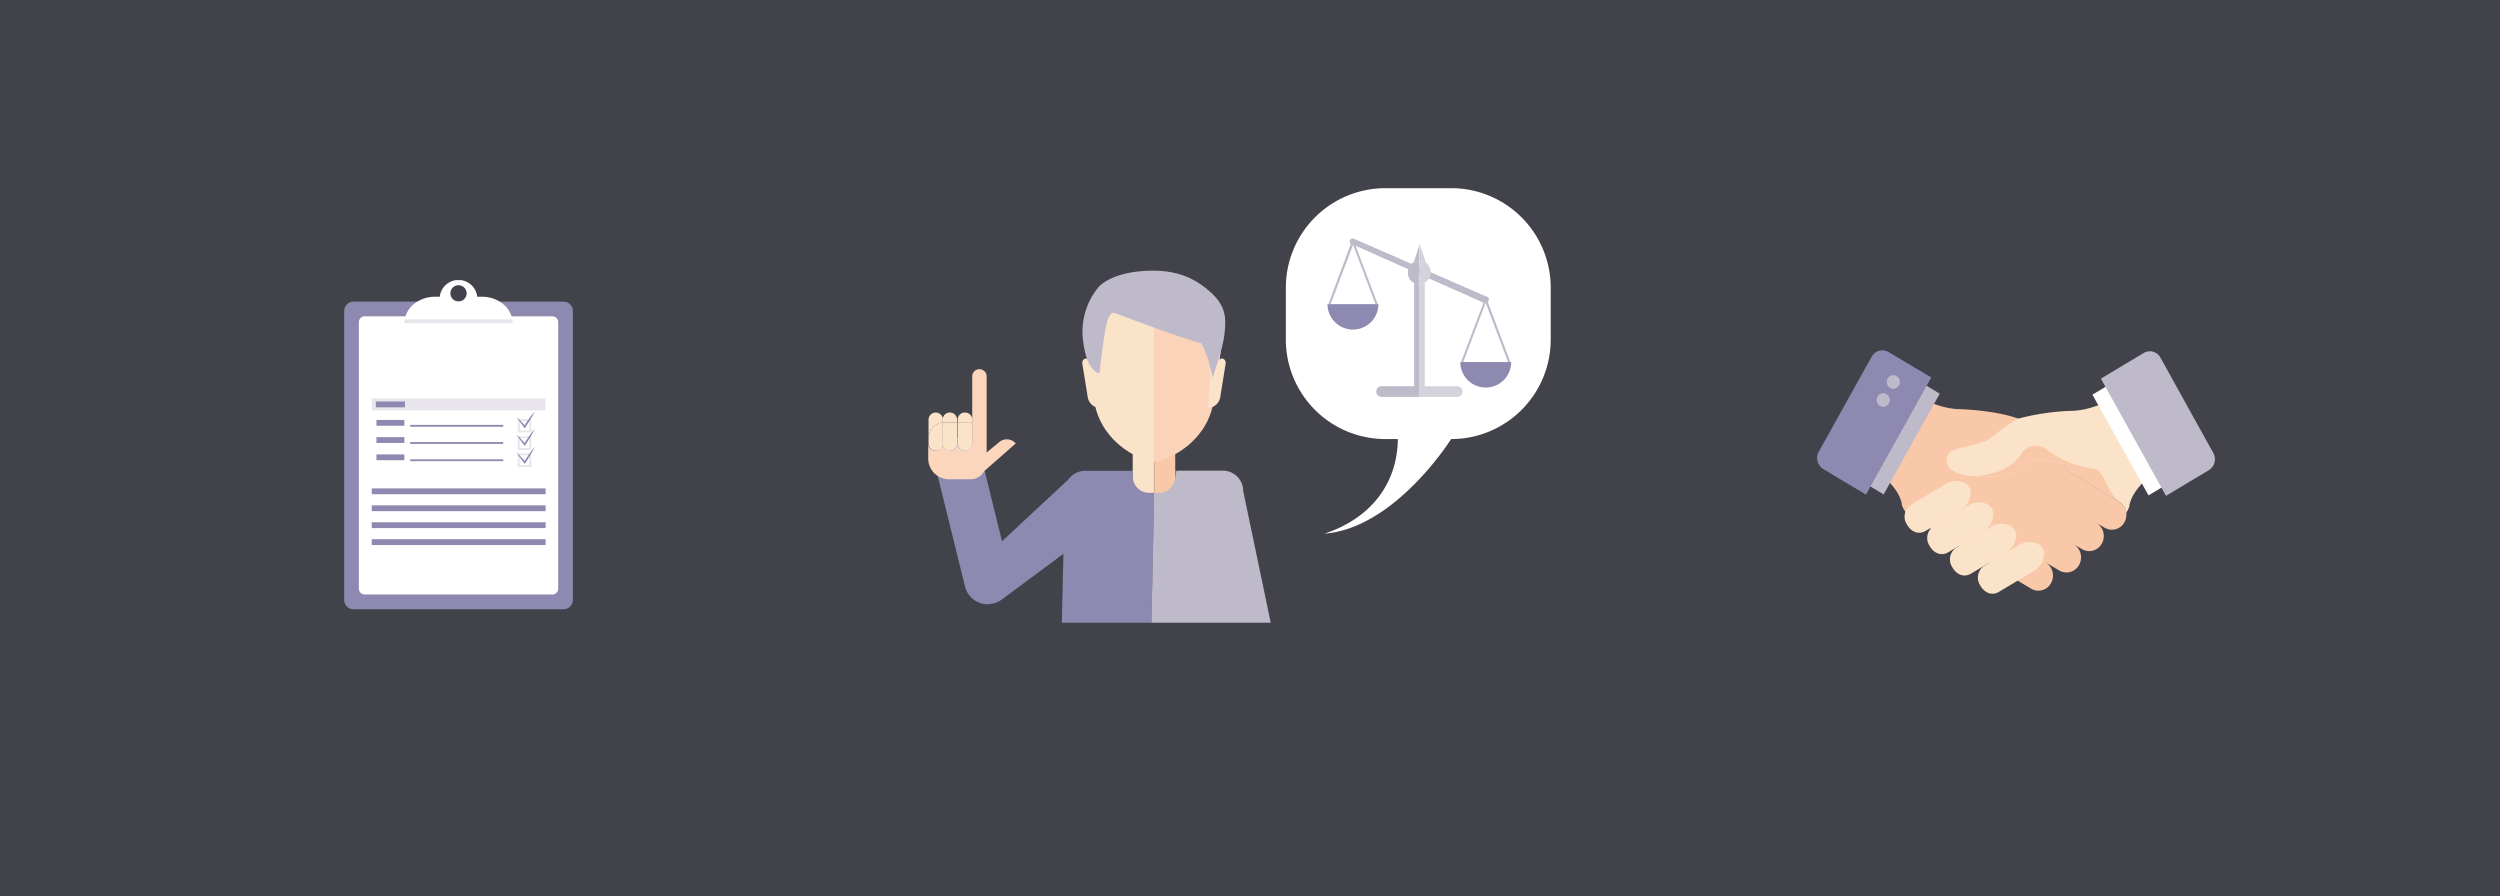 <svg id="Calque_1" data-name="Calque 1" xmlns="http://www.w3.org/2000/svg" xmlns:xlink="http://www.w3.org/1999/xlink" viewBox="0 0 558 200"><rect x="0" y="0" width="558" height="200" fill="#333333" stroke="none"/><defs><style>.cls-1{fill:none;}.cls-2{fill:#8181a8;opacity:0.2;}.cls-3{clip-path:url(#clip-path);}.cls-4{fill:#8d89b0;}.cls-5{fill:#fff;}.cls-6{fill:#e8e5ec;}.cls-7{clip-path:url(#clip-path-3);}.cls-8{fill:#fbe3ca;}.cls-9{fill:#42989f;}.cls-10{fill:#f9c8a8;}.cls-11{fill:#bebac9;}.cls-12{fill:#fbd3b9;}.cls-13{fill:#fbd6bd;}.cls-14{fill:#d3d3dc;}.cls-15{clip-path:url(#clip-path-4);}.cls-16{fill:#d3d2d4;}.cls-17{fill:#e9e3da;}</style><clipPath id="clip-path"><rect class="cls-1" x="76.81" y="62.52" width="51.06" height="73.46"/></clipPath><clipPath id="clip-path-3"><rect class="cls-1" x="207.24" y="41.98" width="138.87" height="97.02"/></clipPath><clipPath id="clip-path-4"><rect class="cls-1" x="405.58" y="78.19" width="88.83" height="54.32"/></clipPath></defs><title>ILLUSTRATIONS</title><rect class="cls-2" width="558" height="200"/><g class="cls-3"><path class="cls-4" d="M78.92,67.32h46.85a2.1,2.1,0,0,1,2.1,2.1v64.46a2.11,2.11,0,0,1-2.11,2.11H78.92a2.1,2.1,0,0,1-2.1-2.1V69.42A2.1,2.1,0,0,1,78.92,67.32Z"/><path class="cls-5" d="M123.29,132.69H81.4a1.3,1.3,0,0,1-1.3-1.3V71.9a1.3,1.3,0,0,1,1.3-1.3h41.89a1.3,1.3,0,0,1,1.3,1.3v59.5a1.3,1.3,0,0,1-1.3,1.3"/><path class="cls-5" d="M102.34,67.28a1.81,1.81,0,1,1,1.81-1.81,1.81,1.81,0,0,1-1.81,1.81m5.23-1.05h-1.06a4.2,4.2,0,0,0-8.35,0H97.11c-3.77,0-6.84,2.64-6.84,5.88h24.13c0-3.25-3.06-5.88-6.84-5.88"/><path class="cls-6" d="M90.28,72.11h24.13a5.2,5.2,0,0,0-.07-.83h-24a5.06,5.06,0,0,0-.07.83"/></g><rect class="cls-6" x="82.97" y="88.94" width="38.75" height="2.65"/><rect class="cls-4" x="83.89" y="89.61" width="6.5" height="1.3"/><rect class="cls-4" x="91.55" y="94.83" width="20.76" height="0.42"/><rect class="cls-4" x="91.55" y="98.67" width="20.76" height="0.41"/><rect class="cls-4" x="91.55" y="102.52" width="20.76" height="0.41"/><rect class="cls-4" x="84.02" y="93.73" width="6.23" height="1.3"/><rect class="cls-4" x="84.02" y="97.57" width="6.23" height="1.3"/><rect class="cls-4" x="84.02" y="101.42" width="6.23" height="1.3"/><rect class="cls-4" x="82.97" y="109.01" width="38.81" height="1.3"/><rect class="cls-4" x="82.97" y="112.79" width="38.81" height="1.3"/><rect class="cls-4" x="82.97" y="116.57" width="38.81" height="1.3"/><rect class="cls-4" x="82.97" y="120.35" width="38.81" height="1.3"/><path class="cls-6" d="M116,96.11h2.15V94H116Zm2.57.41h-3v-3h3Z"/><path class="cls-6" d="M116,100h2.15V97.8H116Zm2.57.42h-3v-3h3Z"/><path class="cls-6" d="M116,103.8h2.15v-2.15H116Zm2.57.41h-3v-3h3Z"/><g class="cls-3"><path class="cls-4" d="M115.28,93.06l.14.12.13.12.26.25.25.25.25.26.49.53.47.54-.32,0q.54-.87,1.13-1.7l.3-.41.31-.41.32-.4.33-.39c-.07.16-.14.31-.22.47l-.24.45-.25.45-.25.44q-.52.88-1.09,1.73l-.15.23-.17-.21-.44-.56-.43-.57-.21-.29-.21-.3-.2-.3-.1-.15-.1-.15"/><path class="cls-4" d="M115.28,97l.14.12.13.12.26.25.25.25.25.26.49.53.47.54-.32,0q.54-.87,1.13-1.7l.3-.41.31-.41.32-.4.33-.39c-.07.16-.14.31-.22.47l-.24.45-.25.45-.25.44q-.52.88-1.09,1.73l-.15.23-.17-.21-.44-.56-.43-.57-.21-.29-.21-.3-.2-.3-.1-.15-.1-.15"/><path class="cls-4" d="M115.28,101l.14.12.13.12.26.25.25.26.25.26.49.53.47.54-.32,0q.54-.87,1.13-1.7l.3-.41.31-.41.32-.4.33-.39c-.07.16-.14.31-.22.47l-.24.45-.25.45-.25.44q-.52.88-1.09,1.73l-.15.23-.17-.21-.44-.56-.43-.58-.21-.29-.21-.3-.2-.3-.1-.15-.1-.15"/></g><g class="cls-7"><path class="cls-8" d="M240.92,135.21h0a1.41,1.41,0,0,1-1.41-1.41v-4.7a1.41,1.41,0,0,1,1.41-1.41h0a1.41,1.41,0,0,1,1.41,1.41v4.7a1.41,1.41,0,0,1-1.41,1.41"/><path class="cls-9" d="M262.57,105h-.26v1.3a4.92,4.92,0,0,0,.26-1.3"/><path class="cls-9" d="M252.84,105h-.26a5,5,0,0,0,.26,1.3Z"/><path class="cls-10" d="M258.33,100.94h-.72V112.4c2.21,0,4.06-1.87,4.7-4.42v-7.67a13.29,13.29,0,0,1-4,.63"/><path class="cls-8" d="M256.82,101a12.31,12.31,0,0,1-4-.69v8.36c.65,2.79,2.51,4.82,4.74,4.82h0V101Z"/><path class="cls-4" d="M252.84,106.38v0a5,5,0,0,1-.26-1.3H242.22a4.54,4.54,0,0,0-4.54,4.54L237,139H257l.63-29h-1.16a3.61,3.61,0,0,1-3.61-3.61"/><path class="cls-11" d="M277.48,109.59a4.54,4.54,0,0,0-4.55-4.54H262.57a5,5,0,0,1-.26,1.3v0A3.61,3.61,0,0,1,258.7,110h-1.09L257,139h26.63Z"/><path class="cls-12" d="M258.15,103.07l-.58.05V61.75h2.55c6.28,0,13,6.63,13,12.24l-2.22,15.47c-.91,6.37-5.89,11.69-12.76,13.61"/><path class="cls-8" d="M269.67,91.08h0a2.93,2.93,0,0,0,2.72-2.65l1.17-7.21c.16-.89-.69-1.54-1.32-1L270.15,82Z"/><path class="cls-8" d="M257,103.07l.58.05V61.75H255c-6.28,0-13,6.63-13,12.24l2.22,15.47c.91,6.37,5.89,11.69,12.76,13.61"/><path class="cls-8" d="M245.47,91.08h0a2.93,2.93,0,0,1-2.72-2.65l-1.17-7.21c-.16-.89.68-1.54,1.31-1L245,82Z"/><path class="cls-11" d="M248.7,69.88s-1.22-.86-2,3.81-1.31,9.65-1.31,9.65-2.7-.22-3.57-6.76A15.59,15.59,0,0,1,245.26,64c1.44-1.48,4.92-3.42,11.37-3.58s10.54,1.94,13.93,5.13,3.06,6.25,2.7,9.33-2.63,9.41-2.63,9.41-.85-5.52-3.29-8.87a63,63,0,0,0-4.09-5.14s4.59,4.37,6.42,6.31-21-6.78-21-6.78"/><path class="cls-4" d="M220.46,134.88a5.22,5.22,0,0,1-5.07-4L208.74,104a5.23,5.23,0,0,1,10.15-2.5l4.76,19.3,15.06-14c2.32-1.72.88,5.05,2.59,7.37a5.22,5.22,0,0,1-1.08,7.31l-16.65,12.36a5.22,5.22,0,0,1-3.11,1"/><path class="cls-13" d="M212,100.65h0a1.61,1.61,0,0,0,1.62-1.6V94.24h.07V99a1.59,1.59,0,0,0,1.61,1.6h0A1.61,1.61,0,0,0,217,99V84a1.6,1.6,0,0,1,1.6-1.6h0a1.62,1.62,0,0,1,1.62,1.6v17l2.84-2.35a2.62,2.62,0,0,1,3.65.33l0,0-7.06,6.2a3.42,3.42,0,0,1-3,1.79h-4.84a4.62,4.62,0,0,1-4.63-4.63V99a1.59,1.59,0,0,0,1.6,1.6h0a1.62,1.62,0,0,0,1.59-1.27,1.6,1.6,0,0,0,1.57,1.27"/><path class="cls-8" d="M210.44,99a2.31,2.31,0,0,0,0,.33,1.62,1.62,0,0,1-1.59,1.27h0a1.59,1.59,0,0,1-1.6-1.6V97.86a3.61,3.61,0,0,1,3.19-3.59Z"/><path class="cls-8" d="M210.44,93.68v.6a3.61,3.61,0,0,0-3.19,3.59V93.68a1.61,1.61,0,0,1,1.6-1.6h0a1.63,1.63,0,0,1,1.59,1.29,1.82,1.82,0,0,0,0,.31"/><path class="cls-8" d="M212,100.65a1.6,1.6,0,0,1-1.57-1.27,2.52,2.52,0,0,0,0-.33v-4.8a2.55,2.55,0,0,1,.36,0h2.82V99a1.61,1.61,0,0,1-1.62,1.6Z"/><path class="cls-8" d="M212,92.07h0a1.62,1.62,0,0,1,1.62,1.6v.56h-2.82a2.81,2.81,0,0,0-.36,0v-.58a2,2,0,0,0,0-.31A1.61,1.61,0,0,1,212,92.07"/><path class="cls-8" d="M215.39,92.07a1.62,1.62,0,0,1,1.62,1.6v.56h-3.26v-.56a1.61,1.61,0,0,1,1.61-1.6Z"/><path class="cls-8" d="M217,99a1.61,1.61,0,0,1-1.62,1.6h0a1.59,1.59,0,0,1-1.61-1.6V94.24H217Z"/><path class="cls-5" d="M309.27,42h14.63a22.22,22.22,0,0,1,22.22,22.22V75.73A22.22,22.22,0,0,1,323.89,98s-12.45,19.86-28.25,21.11C306.39,115.53,311.9,107.54,312,98h-2.69A22.22,22.22,0,0,1,287,75.73V64.19A22.22,22.22,0,0,1,309.27,42"/><path class="cls-4" d="M336.62,80.82h.68a5.68,5.68,0,1,1-11.36,0h10.69Z"/><path class="cls-4" d="M296.49,67.88h11.17a5.68,5.68,0,1,1-11.36,0Z"/><path class="cls-11" d="M296.51,67.8l5-13.34A.71.71,0,0,1,302,53.2l29.63,12.94a.71.71,0,0,1,.45,1.25l5,13.34a.24.24,0,0,1,0,.09h-.48l-5-13.25h0l-5,13.25h-.48a.21.21,0,0,1,0-.09l5-13.17-28.55-12.7,4.91,12.93a.22.22,0,0,1,0,.09H307l-5-13.25h0l-5,13.26h-.48a.25.25,0,0,1,0-.09"/><path class="cls-14" d="M318,63.13V86.21h7.26a1.19,1.19,0,0,1,0,2.38H316.8V63.43a2.51,2.51,0,0,0,1.17-.3"/><path class="cls-11" d="M316.8,63.43V88.58h-8.43a1.19,1.19,0,0,1,0-2.38h7.26V63.13a2.51,2.51,0,0,0,1.17.3"/><path class="cls-11" d="M314.44,59.83a2.63,2.63,0,0,1,.33-.56,2.54,2.54,0,0,1,2-1v5.19a2.52,2.52,0,0,1-1.17-.3,2.58,2.58,0,0,1-1.35-1.88,2.54,2.54,0,0,1,0-.42,2.6,2.6,0,0,1,.2-1"/><path class="cls-14" d="M318.83,59.27a2.54,2.54,0,0,1,.33.56,2.63,2.63,0,0,1,.2,1,2.6,2.6,0,0,1-2.56,2.59V58.24a2.54,2.54,0,0,1,2,1"/><path class="cls-11" d="M316.8,58.24a2.54,2.54,0,0,0-2,1,2.48,2.48,0,0,1,.84-.94l1.18-3.65Z"/><path class="cls-14" d="M316.8,58.24V54.69l.08-.24,1.31,4a2.51,2.51,0,0,1,.64.8,2.54,2.54,0,0,0-2-1"/></g><g class="cls-15"><path class="cls-10" d="M474.17,116.56a3.45,3.45,0,0,0-1.19-4.62l-11.65-7a20.8,20.8,0,0,0-7.84-10.08c-5-3.29-16.11-3.54-16.11-3.54s-4.25.15-9.61-3.06L418.47,105s5,3,6,7.33l0,.17,0,.09h0a4.89,4.89,0,0,0,2.17,2.85l9.94,5.95,16.76,10a3.2,3.2,0,0,0,4.45-1.24,3.45,3.45,0,0,0-1.19-4.61l3,1.78a3.19,3.19,0,0,0,4.45-1.23,3.45,3.45,0,0,0-1.19-4.62l1.81,1.08a3.19,3.19,0,0,0,4.45-1.23,3.45,3.45,0,0,0-1.19-4.62l1.8,1.08a3.19,3.19,0,0,0,4.45-1.23"/><path class="cls-10" d="M444.06,117.29l-.2.26a1.22,1.22,0,0,1-.12.29,1.31,1.31,0,0,1-.15.22l.8-.48-.33-.3m5.54,3.93-.1.2.78.44.16-.09-.84-.54"/></g><polygon class="cls-11" points="420.43 110.35 414.6 106.86 427.12 84.38 432.95 87.87 420.43 110.35"/><g class="cls-15"><path class="cls-4" d="M421.51,78.57a2.68,2.68,0,0,0-3.72,1l-11.85,21.26a2.89,2.89,0,0,0,1,3.86l9.55,5.71,14.57-26.16Z"/><path class="cls-16" d="M416.95,81.11l0,0-3.05,5.48L413.1,88l0,0Zm13.24,4.73-.16.29h0l.16-.29Z"/><path class="cls-9" d="M430,86.12,425,95.19l0-.05,5-9Z"/><path class="cls-11" d="M419.6,90.59a1.54,1.54,0,0,1-.53-2.06,1.42,1.42,0,0,1,2-.55,1.53,1.53,0,0,1,.53,2.06,1.42,1.42,0,0,1-2,.55"/><path class="cls-11" d="M421.85,86.55a1.54,1.54,0,0,1-.53-2.05,1.43,1.43,0,0,1,2-.55,1.54,1.54,0,0,1,.53,2.06,1.43,1.43,0,0,1-2,.55"/><path class="cls-8" d="M434.44,107.94l-7.9,4.73a3.15,3.15,0,0,0-.9,4.42c.9,1.61,2.59,2.34,4.15,1.41l7.9-4.73c1.55-.93,2.76-3.4,1.87-5s-3.57-1.76-5.12-.82"/><path class="cls-8" d="M439.5,112.71l-7.9,4.73a3.15,3.15,0,0,0-.9,4.42c.9,1.61,2.59,2.34,4.14,1.41l7.9-4.72c1.55-.93,2.76-3.39,1.87-5s-3.57-1.76-5.12-.83"/><path class="cls-8" d="M444.57,117.48l-7.9,4.73a3.15,3.15,0,0,0-.9,4.42c.9,1.62,2.59,2.34,4.15,1.41l7.89-4.73c1.55-.93,2.77-3.4,1.87-5s-3.57-1.76-5.12-.83"/><path class="cls-8" d="M450.81,121.54l-7.9,4.73a3.15,3.15,0,0,0-.9,4.43c.9,1.61,2.59,2.34,4.14,1.41l7.9-4.72c1.55-.93,2.76-3.4,1.87-5s-3.57-1.76-5.12-.82"/><path class="cls-8" d="M472.05,88.63c-5.36,3.21-9.61,3.06-9.61,3.06a53.88,53.88,0,0,0-11.94,1.74,32,32,0,0,0-5.57,3.9c-2.31,2-6.48,2.13-9.27,3.31-1.43.61-3.31,5.6,6.48,5.77,7.8.18,9-1.71,11.53-3.41,1.5-1,3.93.14,7,.43.24.51.46,1,.64,1.5l11.65,7a3.4,3.4,0,0,1,1.59,2.53,5.06,5.06,0,0,0,.75-1.53h0l0-.08,0-.17c1-4.32,5.95-7.34,5.95-7.34Z"/><path class="cls-17" d="M441,99.14c-1.61.44-3.31.75-4.74,1.25,1.44-.5,3.14-.81,4.75-1.25h0Z"/><path class="cls-17" d="M461.34,104.93l11.65,7h0Z"/><path class="cls-10" d="M441.78,106.4h0"/><path class="cls-10" d="M454.38,99.46a4.2,4.2,0,0,0-3.41,2.07c-2.36,3.42-7,4.7-10.46,4.7a13,13,0,0,1-1.3-.06,20.81,20.81,0,0,0,2.56.23h1.36c6.91,0,8.15-1.79,10.53-3.43a2.69,2.69,0,0,1,1.56-.42c1.43,0,3.28.64,5.46.85.24.52.46,1,.64,1.5l11.64,7c-3.41-3-3.19-7-5.66-7.29a21.79,21.79,0,0,1-10.09-4,4.55,4.55,0,0,0-2.85-1.15"/></g><polygon class="cls-5" points="479.55 110.57 485.38 107.08 472.86 84.6 467.03 88.09 479.55 110.57"/><g class="cls-15"><path class="cls-11" d="M478.47,78.79a2.67,2.67,0,0,1,3.72,1L494,101.09a2.88,2.88,0,0,1-1,3.86l-9.55,5.72L468.92,84.51Z"/><path class="cls-11" d="M483,81.28l3.66,6.57-.55-1-3.05-5.48-.05-.09"/></g></svg>